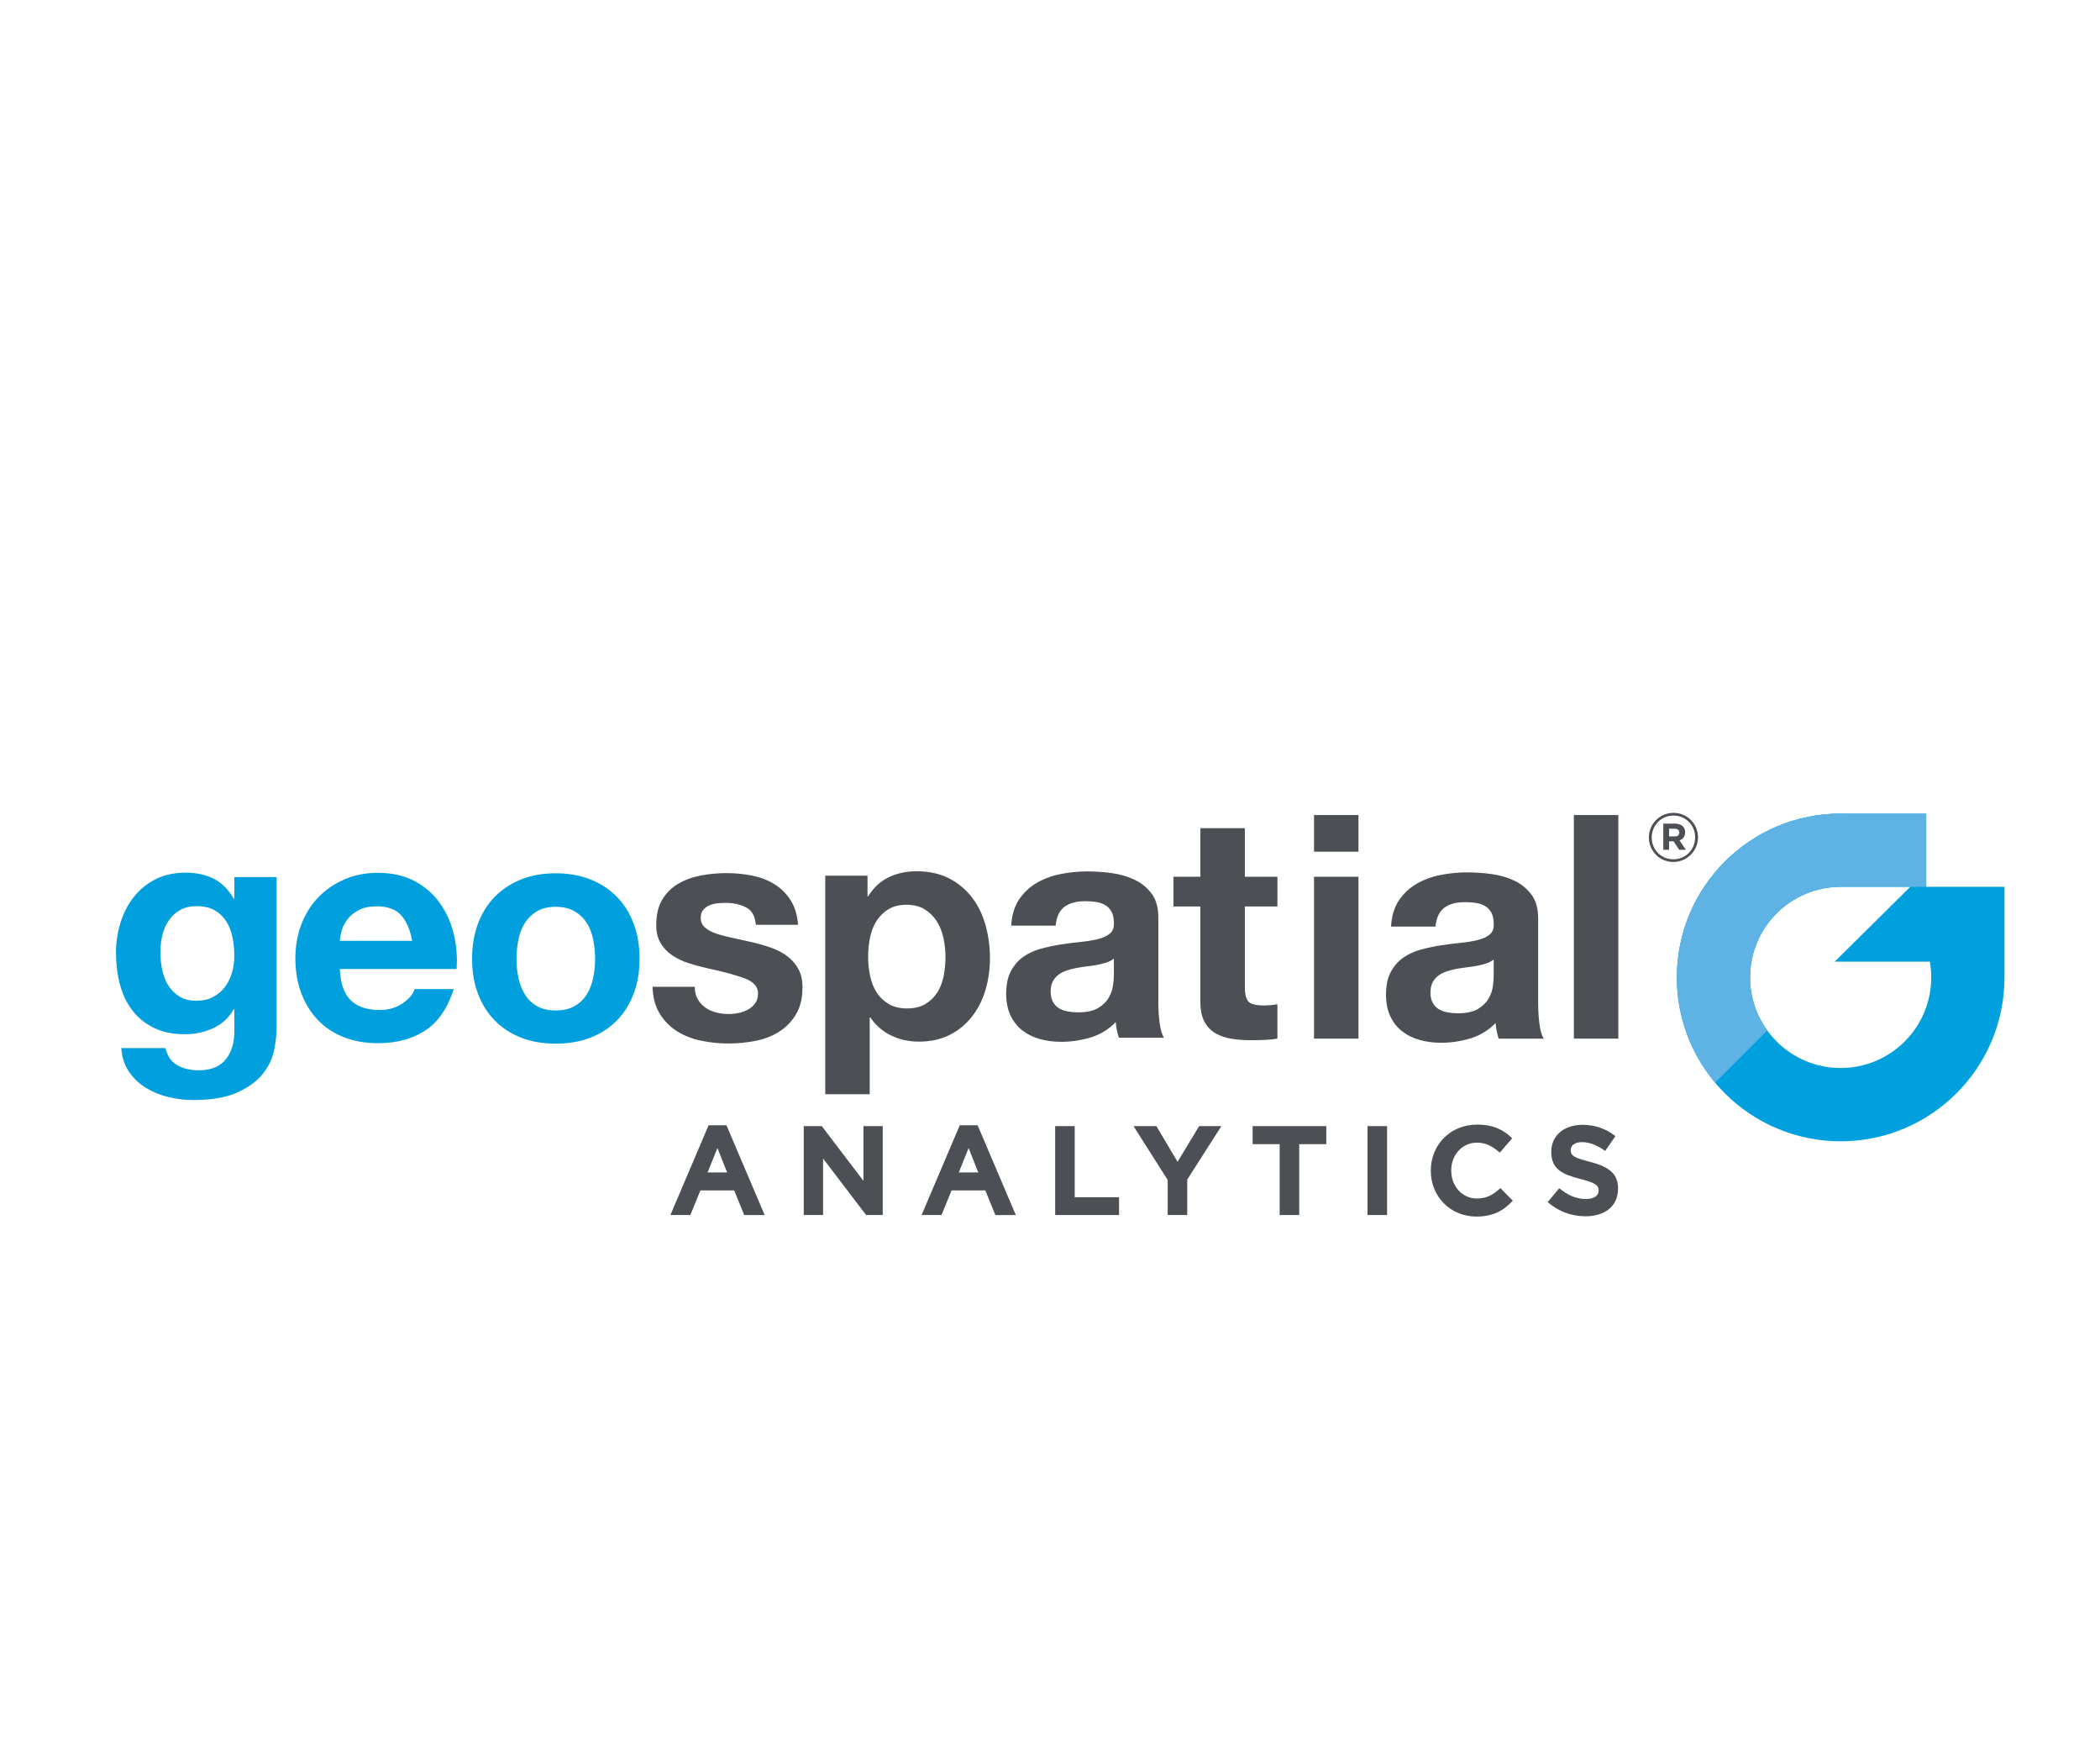 <?xml version="1.0" encoding="utf-8"?>
<!-- Generator: Adobe Illustrator 27.7.0, SVG Export Plug-In . SVG Version: 6.00 Build 0)  -->
<svg version="1.1" id="Layer_1" xmlns="http://www.w3.org/2000/svg" xmlns:xlink="http://www.w3.org/1999/xlink" x="0px" y="0px"
	 viewBox="0 0 1727.55 1440" style="enable-background:new 0 0 1727.55 1440;" xml:space="preserve">
<style type="text/css">
	.st0{fill:#4C4F54;}
	.st1{fill:#00A0DF;}
	.st2{fill:#5EB3E4;}
</style>
<g>
	<path class="st0" d="M818.83,999.28l-6.69-16.4l-22.67-57.24h14.84l31.34,73.65H818.83z"/>
	<path class="st0" d="M781.23,982.88l-6.69,16.4h-16.4l31.33-73.65h14.84L781.23,982.88z"/>
	<path class="st0" d="M818.83,979.06l-6.69-14.82h-30.92l-6.69,14.82h-16.4h77.51H818.83z"/>
	<path class="st1" d="M225.34,864.27c-1.46,6.87-4.59,13.27-9.4,19.19c-4.81,5.92-11.76,10.95-20.86,15.07
		c-9.1,4.12-21.29,6.18-36.57,6.18c-6.53,0-13.18-0.82-19.96-2.45c-6.79-1.63-12.97-4.17-18.55-7.6
		c-5.58-3.43-10.22-7.86-13.91-13.26c-3.7-5.41-5.8-11.89-6.31-19.44h36.32c1.71,6.86,5.06,11.63,10.05,14.29
		c4.98,2.66,10.73,4,17.26,4c10.3,0,17.81-3.09,22.54-9.27c4.72-6.18,6.99-14,6.82-23.44v-17.52h-0.52
		c-3.95,7.04-9.57,12.23-16.87,15.58c-7.3,3.35-14.98,5.02-23.05,5.02c-9.96,0-18.54-1.76-25.76-5.28
		c-7.21-3.52-13.14-8.33-17.77-14.43c-4.64-6.09-8.03-13.22-10.17-21.38c-2.15-8.15-3.22-16.78-3.22-25.88
		c0-8.58,1.25-16.87,3.74-24.86c2.49-7.98,6.14-15.02,10.95-21.12c4.8-6.09,10.77-10.95,17.9-14.55c7.12-3.61,15.32-5.41,24.6-5.41
		c8.76,0,16.44,1.63,23.05,4.89c6.61,3.27,12.14,8.76,16.61,16.49h0.52v-17.77h34.77v124.66
		C227.53,851.31,226.8,857.4,225.34,864.27z M175.24,819.97c3.95-2.06,7.21-4.8,9.79-8.24c2.57-3.43,4.51-7.34,5.79-11.72
		c1.29-4.38,1.93-8.97,1.93-13.78c0-5.49-0.52-10.69-1.54-15.58c-1.03-4.89-2.75-9.23-5.15-13.01c-2.41-3.78-5.58-6.78-9.53-9.02
		c-3.95-2.23-8.93-3.35-14.94-3.35c-5.15,0-9.57,1.03-13.27,3.09c-3.69,2.06-6.79,4.85-9.27,8.37c-2.49,3.52-4.29,7.56-5.41,12.1
		c-1.12,4.55-1.67,9.32-1.67,14.3c0,4.81,0.47,9.57,1.42,14.3c0.94,4.72,2.58,8.98,4.89,12.75c2.32,3.78,5.36,6.87,9.14,9.27
		c3.78,2.41,8.5,3.61,14.17,3.61C166.74,823.06,171.29,822.03,175.24,819.97z"/>
	<path class="st1" d="M288.56,822.68c5.49,5.32,13.39,7.98,23.7,7.98c7.38,0,13.74-1.84,19.06-5.54c5.32-3.69,8.59-7.6,9.79-11.72
		h32.2c-5.15,15.97-13.05,27.39-23.7,34.26c-10.65,6.87-23.53,10.3-38.64,10.3c-10.48,0-19.92-1.67-28.33-5.02
		c-8.42-3.35-15.54-8.11-21.38-14.3c-5.84-6.18-10.35-13.56-13.52-22.15c-3.18-8.59-4.76-18.03-4.76-28.33
		c0-9.96,1.63-19.23,4.89-27.82c3.26-8.58,7.9-16.01,13.91-22.28c6.01-6.27,13.18-11.2,21.51-14.81c8.33-3.61,17.55-5.41,27.69-5.41
		c11.33,0,21.2,2.19,29.62,6.57c8.41,4.38,15.32,10.26,20.73,17.64c5.41,7.39,9.31,15.8,11.72,25.24c2.4,9.44,3.26,19.32,2.58,29.62
		h-96.07C280.06,808.77,283.07,817.36,288.56,822.68z M329.9,752.62c-4.38-4.81-11.04-7.21-19.96-7.21
		c-5.84,0-10.69,0.99-14.55,2.96c-3.87,1.98-6.95,4.42-9.27,7.34c-2.32,2.92-3.95,6.01-4.89,9.27c-0.95,3.26-1.5,6.18-1.67,8.76
		h59.5C337.33,764.47,334.28,757.43,329.9,752.62z"/>
	<path class="st1" d="M393.23,759.56c3.26-8.67,7.9-16.05,13.91-22.15c6.01-6.09,13.22-10.82,21.64-14.17
		c8.41-3.35,17.86-5.02,28.33-5.02c10.47,0,19.96,1.67,28.46,5.02c8.5,3.35,15.75,8.07,21.76,14.17
		c6.01,6.1,10.64,13.48,13.91,22.15c3.26,8.67,4.89,18.33,4.89,28.98c0,10.65-1.63,20.26-4.89,28.85
		c-3.27,8.59-7.9,15.93-13.91,22.02c-6.01,6.1-13.26,10.78-21.76,14.04c-8.5,3.26-17.99,4.89-28.46,4.89
		c-10.47,0-19.92-1.63-28.33-4.89c-8.42-3.26-15.63-7.94-21.64-14.04c-6.01-6.1-10.65-13.44-13.91-22.02
		c-3.26-8.59-4.89-18.2-4.89-28.85C388.34,777.9,389.97,768.24,393.23,759.56z M426.46,804.12c1.03,5.07,2.79,9.62,5.28,13.65
		c2.49,4.04,5.8,7.26,9.92,9.66c4.12,2.41,9.27,3.61,15.45,3.61c6.18,0,11.37-1.2,15.58-3.61c4.2-2.4,7.55-5.62,10.04-9.66
		c2.49-4.03,4.25-8.59,5.28-13.65c1.03-5.06,1.54-10.26,1.54-15.58c0-5.32-0.51-10.56-1.54-15.71c-1.03-5.15-2.79-9.7-5.28-13.65
		c-2.49-3.95-5.84-7.17-10.04-9.66c-4.21-2.49-9.4-3.74-15.58-3.74c-6.18,0-11.33,1.25-15.45,3.74c-4.12,2.49-7.43,5.71-9.92,9.66
		c-2.49,3.95-4.25,8.5-5.28,13.65c-1.03,5.15-1.55,10.39-1.55,15.71C424.91,793.86,425.43,799.06,426.46,804.12z"/>
	<path class="st0" d="M573.99,821.75c1.63,2.83,3.73,5.15,6.31,6.95c2.58,1.8,5.54,3.13,8.89,3.99c3.35,0.86,6.82,1.29,10.43,1.29
		c2.58,0,5.28-0.3,8.11-0.9c2.83-0.6,5.41-1.55,7.73-2.83c2.32-1.29,4.25-3,5.8-5.15c1.54-2.14,2.32-4.85,2.32-8.11
		c0-5.49-3.65-9.61-10.95-12.36c-7.3-2.74-17.48-5.49-30.52-8.24c-5.32-1.2-10.52-2.62-15.58-4.25c-5.07-1.63-9.57-3.78-13.52-6.44
		c-3.95-2.66-7.13-6.01-9.53-10.05c-2.41-4.03-3.61-8.97-3.61-14.81c0-8.59,1.67-15.62,5.02-21.12c3.35-5.49,7.77-9.83,13.27-13.01
		c5.49-3.18,11.67-5.41,18.54-6.7c6.86-1.29,13.91-1.93,21.12-1.93s14.21,0.69,20.99,2.06c6.78,1.38,12.83,3.69,18.16,6.95
		c5.32,3.26,9.74,7.6,13.26,13.01c3.52,5.41,5.62,12.23,6.31,20.48h-34.77c-0.52-7.04-3.18-11.8-7.98-14.3
		c-4.81-2.49-10.48-3.74-17-3.74c-2.06,0-4.29,0.13-6.7,0.39c-2.41,0.26-4.6,0.82-6.57,1.67c-1.97,0.86-3.65,2.11-5.02,3.74
		c-1.38,1.63-2.06,3.82-2.06,6.57c0,3.26,1.2,5.92,3.61,7.98c2.4,2.06,5.54,3.74,9.4,5.02c3.87,1.29,8.28,2.45,13.27,3.48
		c4.98,1.03,10.04,2.15,15.2,3.35c5.32,1.2,10.52,2.66,15.58,4.38c5.06,1.72,9.57,3.99,13.52,6.83c3.95,2.83,7.12,6.35,9.53,10.56
		c2.4,4.21,3.61,9.4,3.61,15.58c0,8.76-1.76,16.1-5.28,22.02c-3.52,5.93-8.11,10.69-13.78,14.3c-5.67,3.61-12.15,6.14-19.45,7.6
		c-7.3,1.46-14.73,2.19-22.28,2.19c-7.73,0-15.28-0.77-22.67-2.31c-7.38-1.55-13.95-4.13-19.7-7.73
		c-5.76-3.61-10.48-8.37-14.17-14.3c-3.69-5.92-5.71-13.35-6.05-22.28h34.77C571.54,815.53,572.35,818.92,573.99,821.75z"/>
	<path class="st0" d="M713.66,720.16v17h0.52c4.46-7.21,10.13-12.45,17-15.71c6.87-3.26,14.42-4.89,22.67-4.89
		c10.47,0,19.49,1.97,27.04,5.92c7.55,3.95,13.82,9.19,18.8,15.71c4.98,6.53,8.67,14.13,11.08,22.79c2.4,8.67,3.61,17.73,3.61,27.17
		c0,8.93-1.2,17.51-3.61,25.76c-2.41,8.24-6.05,15.54-10.95,21.9c-4.89,6.36-10.99,11.42-18.29,15.2
		c-7.3,3.77-15.84,5.66-25.63,5.66c-8.24,0-15.84-1.67-22.79-5.02c-6.95-3.35-12.66-8.28-17.13-14.81h-0.52v63.1h-36.57V720.16
		H713.66z M761.18,825.76c4.03-2.4,7.3-5.54,9.79-9.4c2.49-3.86,4.25-8.37,5.28-13.52c1.03-5.15,1.54-10.39,1.54-15.71
		c0-5.32-0.56-10.56-1.67-15.71c-1.12-5.15-2.96-9.74-5.54-13.78c-2.58-4.03-5.88-7.3-9.92-9.79c-4.04-2.49-8.98-3.74-14.81-3.74
		c-6.01,0-11.03,1.25-15.07,3.74c-4.04,2.49-7.3,5.71-9.79,9.66c-2.49,3.95-4.25,8.5-5.28,13.65c-1.03,5.15-1.54,10.48-1.54,15.97
		c0,5.32,0.56,10.56,1.67,15.71c1.12,5.15,2.92,9.66,5.41,13.52c2.49,3.86,5.8,7,9.92,9.4c4.12,2.41,9.1,3.61,14.94,3.61
		C752.12,829.37,757.15,828.17,761.18,825.76z"/>
	<path class="st0" d="M838.28,739.86c3.78-5.67,8.59-10.21,14.42-13.65c5.84-3.43,12.4-5.88,19.7-7.34
		c7.3-1.46,14.64-2.19,22.03-2.19c6.69,0,13.47,0.47,20.35,1.42c6.86,0.95,13.13,2.79,18.8,5.54c5.67,2.75,10.3,6.57,13.91,11.46
		c3.61,4.89,5.41,11.38,5.41,19.45v69.29c0,6.01,0.34,11.76,1.03,17.26c0.69,5.5,1.89,9.62,3.61,12.36h-37.09
		c-0.69-2.06-1.25-4.16-1.67-6.31c-0.43-2.14-0.73-4.33-0.91-6.56c-5.84,6.01-12.71,10.22-20.6,12.62
		c-7.9,2.4-15.97,3.61-24.21,3.61c-6.36,0-12.28-0.77-17.77-2.31c-5.49-1.55-10.3-3.95-14.42-7.21c-4.12-3.26-7.34-7.38-9.66-12.36
		c-2.32-4.98-3.48-10.9-3.48-17.77c0-7.55,1.33-13.78,3.99-18.67c2.66-4.89,6.09-8.8,10.3-11.72c4.21-2.92,9.02-5.11,14.43-6.57
		c5.41-1.46,10.86-2.62,16.35-3.48c5.5-0.86,10.9-1.55,16.23-2.06c5.32-0.52,10.04-1.29,14.16-2.32c4.13-1.03,7.38-2.53,9.79-4.51
		c2.4-1.97,3.52-4.85,3.35-8.63c0-3.95-0.65-7.08-1.93-9.4c-1.29-2.32-3.01-4.12-5.15-5.41c-2.15-1.29-4.64-2.14-7.47-2.57
		c-2.83-0.43-5.88-0.65-9.14-0.65c-7.21,0-12.88,1.55-17,4.64c-4.12,3.09-6.52,8.24-7.21,15.45h-36.57
		C832.36,752.66,834.51,745.53,838.28,739.86z M910.54,791.51c-2.32,0.77-4.81,1.42-7.47,1.93c-2.67,0.52-5.45,0.95-8.37,1.29
		c-2.92,0.35-5.84,0.77-8.76,1.29c-2.75,0.52-5.45,1.2-8.12,2.06c-2.66,0.86-4.98,2.02-6.95,3.48c-1.98,1.46-3.57,3.31-4.77,5.54
		c-1.2,2.23-1.8,5.07-1.8,8.5c0,3.26,0.6,6.01,1.8,8.24c1.2,2.23,2.83,3.99,4.89,5.28c2.06,1.29,4.46,2.19,7.21,2.7
		c2.75,0.52,5.58,0.77,8.5,0.77c7.21,0,12.79-1.2,16.74-3.61c3.95-2.4,6.87-5.28,8.76-8.63c1.89-3.35,3.05-6.74,3.48-10.17
		c0.43-3.43,0.65-6.18,0.65-8.24v-13.65C914.79,789.66,912.85,790.73,910.54,791.51z"/>
	<path class="st0" d="M1050.86,721.06v24.47h-26.79v65.94c0,6.18,1.03,10.3,3.09,12.36c2.06,2.06,6.18,3.09,12.36,3.09
		c2.06,0,4.03-0.09,5.92-0.26c1.89-0.17,3.69-0.43,5.41-0.77v28.33c-3.09,0.52-6.53,0.86-10.3,1.03c-3.78,0.17-7.47,0.26-11.08,0.26
		c-5.66,0-11.03-0.39-16.1-1.16c-5.06-0.77-9.53-2.27-13.39-4.51c-3.86-2.23-6.91-5.41-9.14-9.53c-2.23-4.12-3.35-9.53-3.35-16.23
		v-78.56h-22.15v-24.47h22.15v-39.92h36.58v39.92H1050.86z"/>
	<path class="st0" d="M1080.96,700.46v-30.14h36.57v30.14H1080.96z M1117.53,721.06v133.16h-36.57V721.06H1117.53z"/>
	<path class="st0" d="M1150.73,740.64c3.78-5.67,8.59-10.21,14.43-13.65c5.84-3.43,12.4-5.88,19.7-7.34
		c7.29-1.46,14.63-2.19,22.02-2.19c6.69,0,13.48,0.47,20.35,1.42c6.87,0.95,13.13,2.79,18.8,5.54c5.67,2.75,10.3,6.57,13.91,11.46
		c3.61,4.89,5.41,11.38,5.41,19.45v69.29c0,6.01,0.34,11.76,1.03,17.26c0.68,5.5,1.89,9.62,3.61,12.36h-37.09
		c-0.69-2.06-1.25-4.16-1.67-6.31c-0.43-2.14-0.73-4.33-0.9-6.57c-5.84,6.01-12.71,10.22-20.6,12.62c-7.9,2.4-15.97,3.61-24.21,3.61
		c-6.36,0-12.28-0.77-17.77-2.31c-5.5-1.55-10.3-3.95-14.42-7.21c-4.13-3.26-7.34-7.38-9.66-12.36c-2.32-4.98-3.48-10.9-3.48-17.77
		c0-7.55,1.33-13.78,3.99-18.67c2.66-4.89,6.1-8.8,10.3-11.72c4.2-2.92,9.01-5.11,14.43-6.57c5.41-1.46,10.86-2.62,16.35-3.48
		c5.49-0.86,10.9-1.55,16.23-2.06c5.32-0.52,10.04-1.29,14.17-2.32c4.12-1.03,7.38-2.53,9.79-4.51c2.4-1.97,3.52-4.85,3.35-8.63
		c0-3.95-0.64-7.08-1.93-9.4c-1.29-2.32-3.01-4.12-5.15-5.41c-2.15-1.29-4.64-2.14-7.47-2.57c-2.83-0.43-5.88-0.65-9.14-0.65
		c-7.21,0-12.88,1.55-17,4.64c-4.12,3.09-6.53,8.24-7.21,15.45h-36.58C1144.81,753.43,1146.95,746.3,1150.73,740.64z
		 M1222.98,792.28c-2.32,0.77-4.81,1.42-7.47,1.93c-2.66,0.52-5.45,0.95-8.37,1.29c-2.92,0.35-5.84,0.77-8.75,1.29
		c-2.75,0.52-5.45,1.2-8.12,2.06c-2.66,0.86-4.98,2.02-6.95,3.48c-1.97,1.46-3.56,3.31-4.76,5.54c-1.2,2.23-1.8,5.07-1.8,8.5
		c0,3.26,0.6,6.01,1.8,8.24c1.2,2.23,2.83,3.99,4.89,5.28c2.06,1.29,4.46,2.19,7.21,2.7c2.75,0.52,5.58,0.77,8.5,0.77
		c7.21,0,12.79-1.2,16.74-3.61c3.95-2.4,6.87-5.28,8.76-8.63c1.89-3.35,3.05-6.74,3.48-10.17c0.43-3.43,0.64-6.18,0.64-8.24v-13.65
		C1227.23,790.44,1225.3,791.51,1222.98,792.28z"/>
	<path class="st0" d="M1331.31,670.32v183.9h-36.57v-183.9H1331.31z"/>
	<path class="st0" d="M612.21,999.28l-6.69-16.4l-22.67-57.24h14.84l31.34,73.65H612.21z"/>
	<path class="st0" d="M712.49,999.28l-35.41-46.49v46.49H661.2v-73.13h14.84l34.26,45.03v-45.03h15.88v73.13H712.49z"/>
	<path class="st0" d="M868.02,999.28v-73.13h16.09v58.5h36.46v14.63H868.02z"/>
	<path class="st0" d="M976.67,970.14v29.14h-16.09v-28.83l-28.1-44.3h18.8l17.44,29.36l17.76-29.36h18.28L976.67,970.14z"/>
	<path class="st0" d="M1068.8,940.99v58.29h-16.09v-58.29h-22.25v-14.84h60.59v14.84H1068.8z"/>
	<path class="st0" d="M1124.99,999.28v-73.13h16.09v73.13H1124.99z"/>
	<path class="st0" d="M1214.53,1000.54c-21.52,0-37.5-16.61-37.5-37.61v-0.2c0-20.79,15.66-37.82,38.13-37.82
		c13.79,0,22.04,4.59,28.83,11.28l-10.24,11.81c-5.64-5.12-11.39-8.26-18.7-8.26c-12.33,0-21.2,10.23-21.2,22.77v0.21
		c0,12.53,8.67,22.98,21.2,22.98c8.36,0,13.48-3.34,19.23-8.56l10.23,10.34C1236.99,995.52,1228.63,1000.54,1214.53,1000.54z"/>
	<path class="st0" d="M1304.25,1000.32c-11.07,0-22.25-3.86-31.03-11.7l9.51-11.39c6.58,5.43,13.47,8.88,21.83,8.88
		c6.58,0,10.55-2.61,10.55-6.9v-0.21c0-4.07-2.51-6.16-14.74-9.29c-14.73-3.77-24.23-7.84-24.23-22.36v-0.21
		c0-13.27,10.66-22.04,25.6-22.04c10.65,0,19.74,3.34,27.16,9.3l-8.36,12.12c-6.48-4.49-12.85-7.2-19.01-7.2
		c-6.16,0-9.4,2.82-9.4,6.37v0.2c0,4.81,3.13,6.37,15.77,9.61c14.83,3.87,23.19,9.2,23.19,21.94v0.2
		C1331.1,992.18,1320.03,1000.32,1304.25,1000.32z"/>
	<path class="st0" d="M574.6,982.88l-6.69,16.4h-16.4l31.33-73.65h14.84L574.6,982.88z"/>
	<path class="st0" d="M612.21,979.06l-6.69-14.82H574.6l-6.69,14.82h-16.4h77.51H612.21z"/>
</g>
<g>
	<path class="st0" d="M1376.57,708.92c-11.33,0-20.14-9.09-20.14-20.15s8.93-20.26,20.26-20.26s20.15,9.1,20.15,20.15
		C1396.83,699.72,1387.9,708.92,1376.57,708.92z M1376.68,670.75c-10.21,0-17.91,8.09-17.91,18.03c0,9.93,7.64,17.92,17.8,17.92
		c10.22,0,17.92-8.09,17.92-18.03C1394.49,678.73,1386.84,670.75,1376.68,670.75z M1381.65,691.18l5.24,7.7h-5.53l-4.57-6.92h-3.74
		v6.92h-4.75v-21.49h9.55c5.13,0,8.43,2.62,8.43,7.09C1386.28,688,1384.38,690.17,1381.65,691.18z M1377.69,681.58h-4.63v6.31h4.74
		c2.4,0,3.68-1.28,3.68-3.13C1381.48,682.64,1380.03,681.58,1377.69,681.58z"/>
</g>
<g>
	<path class="st1" d="M1584.6,729.36v-60.19h-67.55c-0.95-0.02-1.89-0.07-2.84-0.07c-74.43,0-134.77,60.34-134.77,134.77
		c0,74.43,60.34,134.77,134.77,134.77c74.41,0,134.73-60.3,134.76-134.7l0,0v-74.58H1584.6z M1514.21,878.37
		c-41.15,0-74.5-33.36-74.5-74.5s33.36-74.5,74.5-74.5h57.25l-62.18,61.54h78.29c0.74,4.21,1.15,8.54,1.15,12.97
		C1588.71,845.01,1555.36,878.37,1514.21,878.37z"/>
</g>
<path class="st2" d="M1453.86,847.44c-8.87-12.26-14.16-27.29-14.16-43.58c0-41.15,33.36-74.5,74.5-74.5h57.25h13.15v-60.19h-67.55
	c-0.95-0.02-1.89-0.07-2.84-0.07c-74.43,0-134.77,60.34-134.77,134.77c0,32.95,11.84,63.12,31.47,86.53L1453.86,847.44z"/>
</svg>
